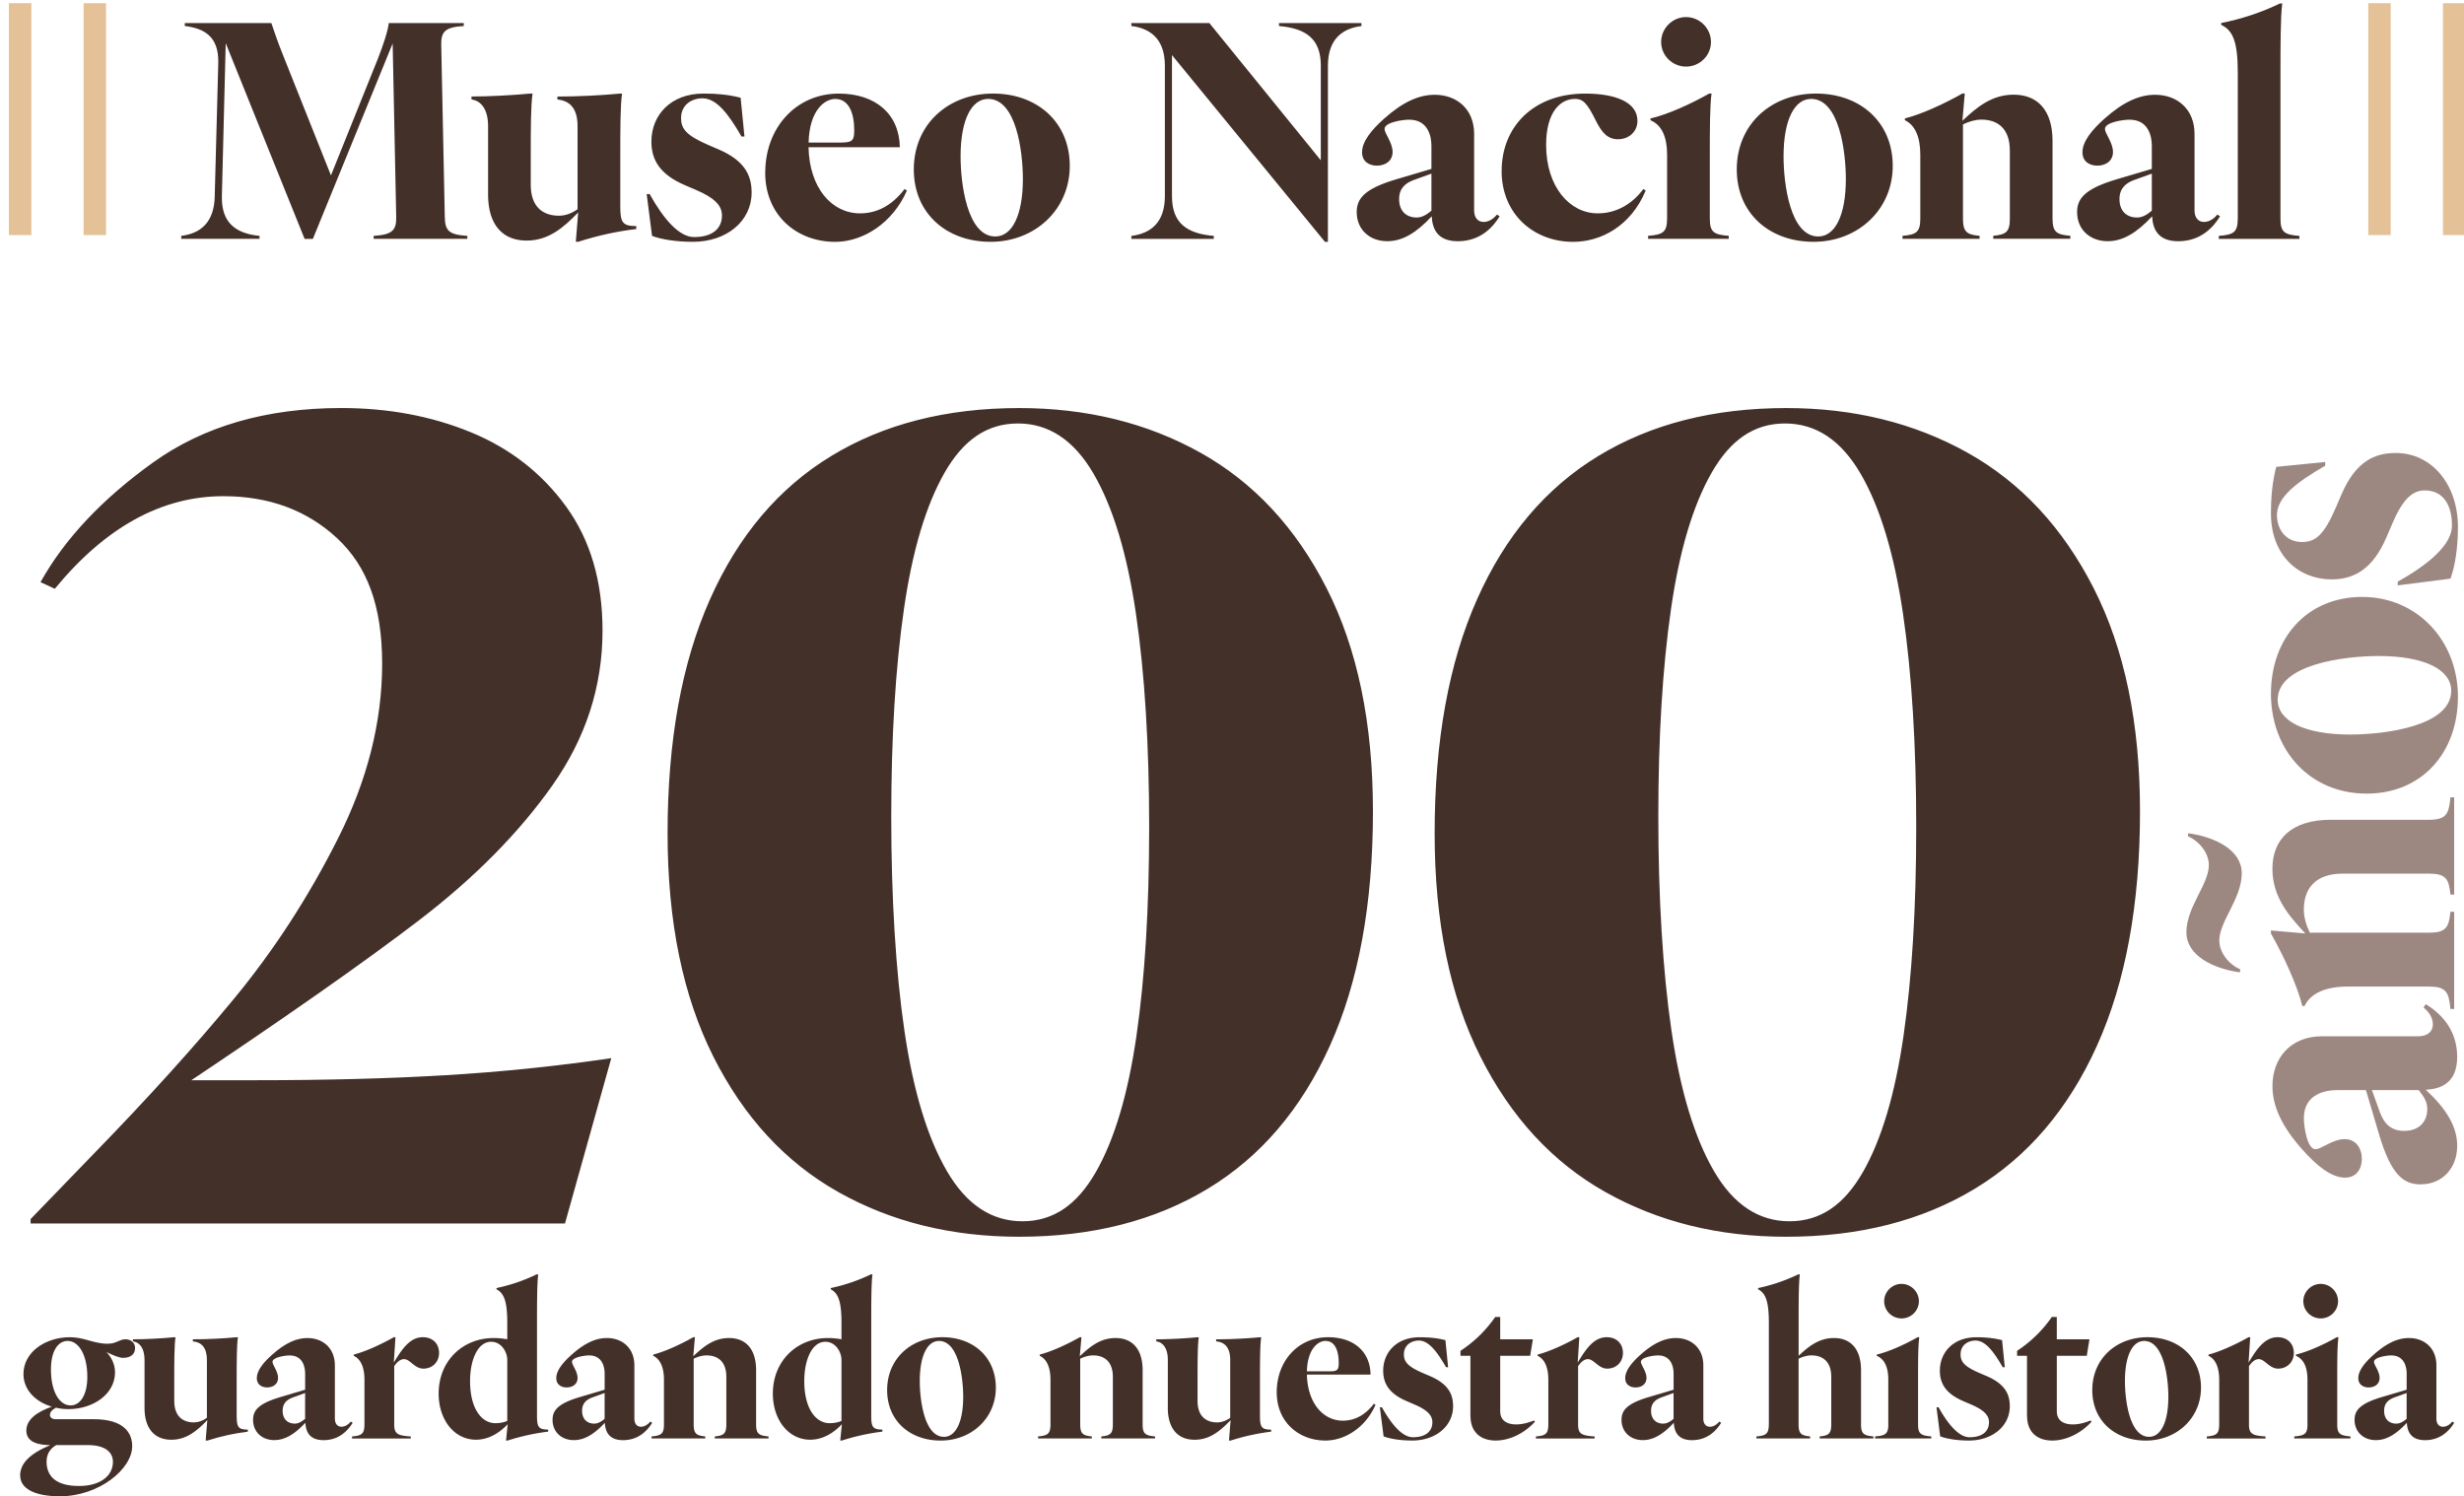 <svg id="Capa_1" data-name="Capa 1" xmlns="http://www.w3.org/2000/svg" viewBox="0 0 658.9 400.17"><defs><style>.cls-1{fill:#9d8781}.cls-2{fill:#433028}</style></defs><path class="cls-2" d="m57.42 52.46.95-35.68c.16-7.13-3.88-9.2-8.96-9.83v-.79h23.15c.79 2.38 1.67 4.92 2.86 7.93L88.5 46.91l12.53-31.16c1.35-3.41 2.78-7.69 2.93-9.59h20.06v.79c-4.92.32-6.11 1.43-6.03 5.07l.95 45.99c.08 3.65 1.03 4.76 6.03 5.07v.79H99.92v-.79c4.92-.32 6.11-1.43 6.03-5.07L105 11.63 83.67 63.88h-2.22L60.36 11.55l-1.03 40.91c-.16 7.14 3.73 9.99 10.07 10.62v.79H48.47v-.79c5.07-.63 8.8-3.49 8.96-10.62Zm73.1-.48V33.74c0-4.76-2.06-6.82-4.44-7.14v-.79c4.36 0 10.94-.32 15.7-.79h.63c-.48 3.17-.48 9.99-.48 16.33v8.09c0 5.95 3.33 8.25 7.53 8.25 1.59 0 3.33-.55 4.99-1.74v-22.2c0-4.76-2.06-6.82-5.39-7.14v-.79c5.31 0 11.89-.32 16.65-.79h.63c-.47 3.17-.47 9.99-.47 16.33v13.87c0 4.28.63 5.23 4.28 5.23v.79c-4.6.55-9.83 1.58-15.54 3.41h-.63l.63-7.85c-3.88 4.04-7.93 7.53-13.79 7.53-6.34 0-10.31-4.12-10.31-12.37Zm43.84 11.1-1.43-11.18h.79c3.81 6.82 7.93 11.5 11.89 11.5 4.76 0 7.45-2.14 7.45-5.79 0-2.7-2.06-4.76-7.13-6.9l-2.78-1.19c-6.66-2.85-8.96-6.74-8.96-11.66 0-6.98 5.07-12.84 13.95-12.84 3.81 0 6.74.32 9.91 1.11l1.03 10.39h-.79c-3.49-6.03-6.66-10.23-10.46-10.23-2.78 0-5.71 1.67-5.71 5.31 0 2.78 1.35 4.6 7.21 7.14l2.78 1.19c7.21 3.09 8.88 7.14 8.88 11.58 0 7.61-6.66 13.16-15.7 13.16-4.44 0-8.4-.63-10.94-1.59Zm30.28-16.96c0-11.89 8.17-21.09 19.66-21.09 9.67 0 16.17 5.31 16.33 14.35h-24.42c.24 10.86 6.18 17.68 13.79 17.68 4.28 0 8.4-1.9 11.89-6.5l.63.4c-3.81 8.72-11.73 13.72-19.19 13.72-10.15 0-18.71-6.98-18.71-18.55Zm20.54-8.01c2.85 0 3.25-.71 3.25-3.25 0-4.6-1.43-8.4-5.07-8.4-2.78 0-6.9 2.93-7.13 11.66h8.96Zm19.18 7.21c0-12.13 9.28-20.3 21.17-20.3s20.54 7.69 20.54 19.35-9.28 20.3-21.17 20.3-20.54-7.69-20.54-19.35Zm21.8 17.92c4.44 0 7.37-5.55 7.37-15.38 0-7.21-1.74-21.41-9.28-21.41-4.44 0-7.38 5.55-7.38 15.38 0 7.21 1.74 21.41 9.28 21.41Zm45.34-10.78V17.57c0-7.14-3.88-9.99-8.96-10.62v-.79h20.85l29.81 36.71V17.58c0-7.14-3.88-9.99-11.18-10.62v-.79h22.04v.79c-5.07.63-8.96 3.49-8.96 10.62v47.1h-.79L313.4 14.73v37.74c0 7.14 3.88 9.99 11.18 10.62v.79h-22.04v-.79c5.07-.63 8.96-3.49 8.96-10.62Zm71.36 5.39c-4.12 4.44-7.85 6.66-11.89 6.66-4.76 0-8.17-3.17-8.17-7.77 0-3.65 2.06-6.26 10.62-8.8l9.36-2.77v-6.18c0-2.22-.71-6.98-5.95-6.98-1.82 0-6.58.71-6.58 2.46 0 1.27 2.14 3.65 2.14 6.18 0 2.38-1.9 3.65-4.2 3.65-1.98 0-3.96-1.03-3.96-3.57 0-2.85 2.46-5.95 5.95-9.04 5.07-4.52 9.36-6.34 13.48-6.34 5.95 0 10.54 3.88 10.54 10.46v20.46c0 1.9.95 3.09 2.54 3.09 1.66 0 2.93-1.19 3.57-1.98l.71.48c-1.66 2.7-4.99 6.66-11.18 6.66-5.71 0-6.82-3.65-6.98-6.66Zm-4.04.32c1.51 0 2.7-.79 3.96-1.82v-9.91l-4.84 1.74c-2.06.79-3.8 2.14-3.8 5.07 0 3.17 1.9 4.92 4.68 4.92Zm22.74-12.45c0-11.73 8.4-20.69 22.36-20.69 7.93 0 13.95 2.22 13.95 7.29 0 2.85-2.22 4.92-5.23 4.92-2.7 0-4.28-1.74-5.87-4.92-2.38-4.84-3.49-5.87-5.63-5.87-3.8 0-7.69 3.41-7.69 12.29 0 11.26 6.34 18.32 13.79 18.32 4.92 0 9.12-2.38 12.21-6.5l.63.4c-3.96 9.51-11.97 13.72-19.42 13.72-10.47 0-19.11-7.37-19.11-18.95Zm44.24 12.76V41.36c0-4.76-1.43-7.93-4.44-9.2v-.48c4.76-1.11 10.94-3.96 15.7-6.66h.63c-.47 3.17-.47 9.99-.47 16.33v17.12c0 3.65 1.11 4.28 5.07 4.6v.79h-21.57v-.79c3.96-.32 5.07-.95 5.07-4.6Zm5.07-53.91c3.65 0 6.66 3.01 6.66 6.66s-3.01 6.58-6.66 6.58-6.66-2.93-6.66-6.58 3.01-6.66 6.66-6.66Zm13.56 40.75c0-12.13 9.28-20.3 21.17-20.3s20.54 7.69 20.54 19.35-9.28 20.3-21.17 20.3-20.54-7.69-20.54-19.35Zm21.8 17.92c4.44 0 7.37-5.55 7.37-15.38 0-7.21-1.74-21.41-9.28-21.41-4.44 0-7.38 5.55-7.38 15.38 0 7.21 1.74 21.41 9.28 21.41Zm51.22-4.76V40.24c0-5.95-3.33-8.25-7.61-8.25-1.59 0-3.25.48-4.92 1.27v25.21c0 3.65 1.11 4.28 4.44 4.6v.79h-20.61v-.79c3.65-.32 4.76-.95 4.76-4.6V41.35c0-4.76-1.43-7.93-4.12-9.2v-.48c4.44-1.11 10.62-3.96 15.38-6.66h.63l-.63 7.29c3.88-3.65 7.85-6.98 13.72-6.98 6.34 0 10.38 4.12 10.38 12.37v20.77c0 3.65 1.11 4.28 4.76 4.6v.79h-20.61v-.79c3.33-.32 4.44-.95 4.44-4.6Zm38.05-.63c-4.12 4.44-7.85 6.66-11.89 6.66-4.76 0-8.17-3.17-8.17-7.77 0-3.65 2.06-6.26 10.62-8.8l9.36-2.77v-6.18c0-2.22-.71-6.98-5.95-6.98-1.82 0-6.58.71-6.58 2.46 0 1.27 2.14 3.65 2.14 6.18 0 2.38-1.9 3.65-4.2 3.65-1.98 0-3.96-1.03-3.96-3.57 0-2.85 2.46-5.95 5.95-9.04 5.07-4.52 9.36-6.34 13.48-6.34 5.95 0 10.54 3.88 10.54 10.46v20.46c0 1.9.95 3.09 2.54 3.09 1.67 0 2.93-1.19 3.57-1.98l.71.48c-1.66 2.7-4.99 6.66-11.18 6.66-5.71 0-6.82-3.65-6.98-6.66Zm-4.04.32c1.51 0 2.7-.79 3.96-1.82v-9.91l-4.84 1.74c-2.06.79-3.81 2.14-3.81 5.07 0 3.17 1.9 4.92 4.68 4.92Z"/><path class="cls-2" d="M598.41 58.48v-39c0-8.25-1.27-11.34-4.44-12.84v-.48c5.55-1.11 10.78-2.85 15.7-5.23h.63c-.48 3.17-.48 12.21-.48 18.55v39.01c0 3.65 1.11 4.28 5.07 4.6v.79h-21.56v-.79c3.96-.32 5.07-.95 5.07-4.6ZM8.18 326.03l17.09-17.68c14.34-14.74 26.82-28.54 37.43-41.41 10.61-12.87 19.84-27.11 27.7-42.73 7.86-15.62 11.79-31.19 11.79-46.71s-4.03-26.13-12.08-33.6c-8.06-7.46-18.18-11.2-30.36-11.2-16.5 0-31.53 8.25-45.09 24.76l-3.83-1.77c6.48-11.59 16.5-22.25 30.06-31.98s30.36-14.59 50.39-14.59c12.57 0 24.12 2.16 34.63 6.48 10.51 4.32 19.01 10.96 25.49 19.89 6.48 8.94 9.72 19.99 9.72 33.15 0 14.93-4.47 28.73-13.41 41.41-8.94 12.67-20.78 24.66-35.51 35.95-14.74 11.3-36.54 26.57-65.43 45.83l-6.19 4.13 6.48-7.07h20.92c19.05 0 36.05-.44 50.98-1.33 14.93-.88 29.77-2.4 44.5-4.57l-12.38 44.21H8.18v-1.18Zm216.02-7.22c-14.15-7.96-25.3-20.04-33.45-36.25-8.15-16.21-12.23-36.1-12.23-59.68 0-24.76 3.78-45.63 11.35-62.62 7.56-16.99 18.37-29.77 32.42-38.31 14.04-8.55 30.8-12.82 50.25-12.82 18.07 0 34.23 3.98 48.48 11.94 14.24 7.96 25.49 20.04 33.74 36.25s12.38 36.1 12.38 59.68c0 24.76-3.83 45.63-11.49 62.62-7.66 17-18.57 29.77-32.71 38.31-14.15 8.55-30.95 12.82-50.4 12.82-18.08 0-34.19-3.98-48.33-11.94Zm68.81-5.3c5.01-8.74 8.64-20.92 10.9-36.54 2.26-15.62 3.39-34.23 3.39-55.85s-1.18-41.01-3.54-57.03c-2.36-16.01-6.14-28.49-11.35-37.43-5.21-8.94-11.94-13.41-20.19-13.41s-14.59 4.37-19.6 13.11c-5.01 8.74-8.65 20.92-10.9 36.54-2.26 15.62-3.39 34.14-3.39 55.55s1.18 41.31 3.54 57.32c2.36 16.02 6.14 28.49 11.35 37.43 5.2 8.94 11.94 13.41 20.19 13.41s14.59-4.37 19.6-13.11Zm136.31 5.3c-14.15-7.96-25.3-20.04-33.45-36.25-8.15-16.21-12.23-36.1-12.23-59.68 0-24.76 3.78-45.63 11.35-62.62 7.56-16.99 18.37-29.77 32.42-38.31 14.04-8.55 30.8-12.82 50.25-12.82 18.07 0 34.23 3.98 48.48 11.94 14.24 7.96 25.49 20.04 33.74 36.25s12.38 36.1 12.38 59.68c0 24.76-3.83 45.63-11.49 62.62-7.66 17-18.57 29.77-32.71 38.31-14.15 8.55-30.95 12.82-50.4 12.82-18.08 0-34.19-3.98-48.33-11.94Zm68.81-5.3c5.01-8.74 8.64-20.92 10.9-36.54 2.26-15.62 3.39-34.23 3.39-55.85s-1.18-41.01-3.54-57.03c-2.36-16.01-6.14-28.49-11.35-37.43-5.21-8.94-11.94-13.41-20.19-13.41s-14.59 4.37-19.6 13.11c-5.01 8.74-8.65 20.92-10.9 36.54-2.26 15.62-3.39 34.14-3.39 55.55s1.18 41.31 3.54 57.32c2.36 16.02 6.14 28.49 11.35 37.43 5.2 8.94 11.94 13.41 20.19 13.41s14.59-4.37 19.6-13.11Z"/><path class="cls-1" d="M648.68 291.44c5.6 5.2 8.4 9.9 8.4 15 0 6-4 10.3-9.8 10.3-4.6 0-7.9-2.6-11.1-13.4l-3.5-11.8h-7.8c-2.8 0-8.8.9-8.8 7.5 0 2.3.9 8.3 3.1 8.3 1.6 0 4.6-2.7 7.8-2.7 3 0 4.6 2.4 4.6 5.3 0 2.5-1.3 5-4.5 5-3.6 0-7.5-3.1-11.4-7.5-5.7-6.4-8-11.8-8-17 0-7.5 4.9-13.3 13.2-13.3h25.8c2.4 0 3.9-1.2 3.9-3.2 0-2.1-1.5-3.7-2.5-4.5l.6-.9c3.4 2.1 8.4 6.3 8.4 14.1 0 7.2-4.6 8.6-8.4 8.8Zm.4 5.1c0-1.9-1-3.4-2.3-5h-12.5l2.2 6.1c1 2.6 2.7 4.8 6.4 4.8 4 0 6.2-2.4 6.2-5.9Z"/><path class="cls-1" d="M584.67 249.34c0-6.8 6-12.8 6-18 0-3.1-2.4-6.3-5.6-7.7l.1-.8c7.2 1 14.3 4.5 14.3 10.7 0 6.8-6 12.8-6 18 0 3.1 2.4 6.3 5.6 7.7l-.1.8c-7.2-1-14.3-4.5-14.3-10.7Zm64.8-15.7h-23c-7.5 0-10.4 4.2-10.4 9.6 0 2 .6 4.1 1.6 6.2h31.8c4.6 0 5.4-1.4 5.8-5.6h1v26h-1c-.4-4.6-1.2-6-5.8-6h-21.6c-6 0-10 1.8-11.6 5.2h-.6c-1.4-5.6-5-13.4-8.4-19.4v-.8l9.2.8c-4.6-4.9-8.8-9.9-8.8-17.3 0-8 5.2-13.1 15.6-13.1h26.2c4.6 0 5.4-1.4 5.8-6h1v26h-1c-.4-4.2-1.2-5.6-5.8-5.6Zm-16.59-21.4c-15.3 0-25.6-11.7-25.6-26.7s9.7-25.9 24.4-25.9 25.6 11.7 25.6 26.7-9.7 25.9-24.4 25.9Zm22.6-27.5c0-5.6-7-9.3-19.4-9.3-9.1 0-27 2.2-27 11.7 0 5.6 7 9.3 19.4 9.3 9.1 0 27-2.2 27-11.7Zm-.2-29.99-14.1 1.8v-1c8.6-4.8 14.5-10 14.5-15 0-6-2.7-9.4-7.3-9.4-3.4 0-6 2.6-8.7 9l-1.5 3.5c-3.6 8.4-8.5 11.3-14.7 11.3-8.8 0-16.2-6.4-16.2-17.6 0-4.8.4-8.5 1.4-12.5l13.1-1.3v1c-7.6 4.4-12.9 8.4-12.9 13.2 0 3.5 2.1 7.2 6.7 7.2 3.5 0 5.8-1.7 9-9.1l1.5-3.5c3.9-9.1 9-11.2 14.6-11.2 9.6 0 16.6 8.4 16.6 19.8 0 5.6-.8 10.6-2 13.8Z"/><path class="cls-2" d="M5.38 394.65c0-3.09 2.27-5.75 8.07-8.18-2.6 0-6.41-.5-6.41-3.87 0-2.93 2.76-4.97 6.8-6.41-4.31-1.27-7.57-4.48-7.57-8.73 0-5.86 5.86-9.84 12.44-9.84 1.71 0 3.43.39 4.92.83 7.46 2.21 7.41-.28 9.95-.28 1.33 0 2.54.88 2.54 2.32 0 1.66-1.16 2.65-3.21 2.65-.99 0-2.65-.66-4.42-1.55 1.38 1.49 2.27 3.37 2.27 5.42 0 5.86-5.91 9.84-12.43 9.84-1.16 0-2.32-.11-3.37-.39-1.27.72-1.6 1.33-1.6 1.93 0 .77.66 1.16 1.55 1.16h10.22c7.96 0 10.22 3.65 10.22 7.18 0 6.19-8.95 13.43-19.34 13.43-6.63 0-10.61-1.99-10.61-5.53Zm15.7 2.76c5.75 0 9.12-2.71 9.12-6.47 0-2.21-1.6-4.48-6.8-4.48h-8.35c-1.55.88-2.6 2.32-2.6 4.42 0 4.2 2.88 6.52 8.62 6.52Zm-2.21-21.55c2.54 0 4.48-2.71 4.48-7.63 0-6.13-2.43-9.62-5.25-9.62-2.6 0-4.48 2.71-4.48 7.63 0 6.13 2.38 9.62 5.25 9.62Z"/><path class="cls-2" d="M38.65 376.41V363.7c0-3.32-1.44-4.75-3.1-4.97v-.55c3.04 0 7.63-.22 10.94-.55h.44c-.33 2.21-.33 6.96-.33 11.38v5.64c0 4.14 2.32 5.75 5.25 5.75 1.11 0 2.32-.39 3.48-1.22V363.7c0-3.32-1.44-4.75-3.76-4.97v-.55c3.7 0 8.29-.22 11.61-.55h.44c-.33 2.21-.33 6.96-.33 11.38v9.67c0 2.98.44 3.65 2.98 3.65v.55c-3.21.39-6.85 1.11-10.83 2.38H55l.44-5.47c-2.71 2.82-5.53 5.25-9.62 5.25-4.42 0-7.18-2.87-7.18-8.62Zm43 4.09c-2.87 3.09-5.47 4.64-8.29 4.64-3.32 0-5.69-2.21-5.69-5.42 0-2.54 1.44-4.37 7.41-6.13l6.52-1.93v-4.31c0-1.55-.5-4.86-4.14-4.86-1.27 0-4.59.5-4.59 1.71 0 .88 1.49 2.54 1.49 4.31 0 1.66-1.33 2.54-2.93 2.54-1.38 0-2.76-.72-2.76-2.49 0-1.99 1.71-4.15 4.14-6.3 3.54-3.15 6.52-4.42 9.39-4.42 4.15 0 7.35 2.71 7.35 7.3v14.26c0 1.33.66 2.16 1.77 2.16 1.16 0 2.04-.83 2.49-1.38l.5.33c-1.16 1.88-3.48 4.64-7.79 4.64-3.98 0-4.75-2.54-4.87-4.64Zm-2.82.22c1.05 0 1.88-.55 2.76-1.27v-6.91l-3.37 1.22c-1.44.55-2.65 1.49-2.65 3.54 0 2.21 1.33 3.43 3.26 3.43Z"/><path class="cls-2" d="M97.46 380.94V369c0-3.32-.99-5.53-2.87-6.41v-.33c3.09-.77 7.41-2.76 10.72-4.64h.44l-.44 6.8c.66-1.11 1.16-1.93 1.88-2.93 2.1-2.93 3.93-3.87 5.91-3.87 2.54 0 4.31 1.66 4.31 4.2s-1.88 4.2-4.2 4.2-3.59-2.54-5.14-2.54c-.83 0-1.71.5-2.65 1.88v15.59c0 2.54.94 2.98 4.42 3.21v.55h-15.7v-.55c2.54-.22 3.32-.66 3.32-3.21Zm19.84-8.23c0-8.84 6.52-14.87 14.7-14.87 1.16 0 2.38.11 3.65.33v-4.42c0-5.75-.88-7.9-2.88-8.95v-.33a46.97 46.97 0 0 0 10.72-3.65h.44c-.33 2.21-.33 8.51-.33 12.93v24.92c0 2.98.44 3.65 2.99 3.65v.55c-3.21.39-6.85 1.11-10.83 2.38h-.44l.44-4.37c-2.27 2.43-5.2 4.15-8.46 4.15-5.86 0-10-5.36-10-12.33Zm15.2 7.9c1.05 0 2.15-.17 3.15-.61v-16.3c0-2.1-1.55-4.86-4.31-4.86-3.65 0-5.64 4.97-5.64 10.5 0 7.24 2.98 11.27 6.8 11.27Zm29.24-.11c-2.87 3.09-5.47 4.64-8.29 4.64-3.32 0-5.69-2.21-5.69-5.42 0-2.54 1.44-4.37 7.41-6.13l6.52-1.93v-4.31c0-1.55-.5-4.86-4.14-4.86-1.27 0-4.59.5-4.59 1.71 0 .88 1.49 2.54 1.49 4.31 0 1.66-1.33 2.54-2.93 2.54-1.38 0-2.76-.72-2.76-2.49 0-1.99 1.71-4.15 4.14-6.3 3.54-3.15 6.52-4.42 9.39-4.42 4.15 0 7.35 2.71 7.35 7.3v14.26c0 1.33.66 2.16 1.77 2.16 1.16 0 2.04-.83 2.49-1.38l.5.33c-1.16 1.88-3.48 4.64-7.79 4.64-3.98 0-4.75-2.54-4.87-4.64Zm-2.82.22c1.05 0 1.88-.55 2.76-1.27v-6.91l-3.37 1.22c-1.44.55-2.65 1.49-2.65 3.54 0 2.21 1.33 3.43 3.26 3.43Z"/><path class="cls-2" d="M194.23 380.94v-12.71c0-4.14-2.32-5.75-5.3-5.75-1.11 0-2.27.33-3.43.88v17.58c0 2.54.78 2.98 3.1 3.21v.55h-14.37v-.55c2.54-.22 3.32-.66 3.32-3.21V369c0-3.32-1-5.53-2.88-6.41v-.33c3.1-.77 7.41-2.76 10.72-4.64h.44l-.44 5.08c2.71-2.54 5.47-4.86 9.56-4.86 4.42 0 7.24 2.87 7.24 8.62v14.48c0 2.54.77 2.98 3.32 3.21v.55h-14.37v-.55c2.32-.22 3.09-.66 3.09-3.21Zm12.44-8.23c0-8.84 6.52-14.87 14.7-14.87 1.16 0 2.38.11 3.65.33v-4.42c0-5.75-.88-7.9-2.87-8.95v-.33a46.97 46.97 0 0 0 10.72-3.65h.44c-.33 2.21-.33 8.51-.33 12.93v24.92c0 2.98.44 3.65 2.98 3.65v.55c-3.21.39-6.85 1.11-10.83 2.38h-.44l.44-4.37c-2.27 2.43-5.2 4.15-8.46 4.15-5.86 0-10-5.36-10-12.33Zm15.2 7.9c1.05 0 2.16-.17 3.15-.61v-16.3c0-2.1-1.55-4.86-4.31-4.86-3.65 0-5.64 4.97-5.64 10.5 0 7.24 2.98 11.27 6.8 11.27Zm15.36-8.84c0-8.46 6.47-14.15 14.76-14.15s14.31 5.36 14.31 13.49-6.47 14.15-14.76 14.15-14.31-5.36-14.31-13.49Zm15.2 12.49c3.09 0 5.14-3.87 5.14-10.72 0-5.03-1.21-14.92-6.47-14.92-3.09 0-5.14 3.87-5.14 10.72 0 5.03 1.21 14.92 6.47 14.92Zm45.16-3.32v-12.71c0-4.14-2.32-5.75-5.3-5.75-1.11 0-2.27.33-3.43.88v17.58c0 2.54.78 2.98 3.1 3.21v.55h-14.37v-.55c2.54-.22 3.32-.66 3.32-3.21V369c0-3.32-1-5.53-2.88-6.41v-.33c3.1-.77 7.41-2.76 10.72-4.64h.44l-.44 5.08c2.71-2.54 5.47-4.86 9.56-4.86 4.42 0 7.24 2.87 7.24 8.62v14.48c0 2.54.77 2.98 3.32 3.21v.55H294.5v-.55c2.32-.22 3.09-.66 3.09-3.21Zm14.7-4.53V363.7c0-3.32-1.44-4.75-3.1-4.97v-.55c3.04 0 7.63-.22 10.94-.55h.44c-.33 2.21-.33 6.96-.33 11.38v5.64c0 4.14 2.32 5.75 5.25 5.75 1.11 0 2.32-.39 3.48-1.22V363.7c0-3.32-1.44-4.75-3.76-4.97v-.55c3.7 0 8.29-.22 11.61-.55h.44c-.33 2.21-.33 6.96-.33 11.38v9.67c0 2.98.44 3.65 2.98 3.65v.55c-3.21.39-6.85 1.11-10.83 2.38h-.44l.44-5.47c-2.71 2.82-5.53 5.25-9.62 5.25-4.42 0-7.18-2.87-7.18-8.62Zm29.12-4.09c0-8.29 5.69-14.7 13.71-14.7 6.74 0 11.28 3.7 11.38 10h-17.02c.17 7.57 4.31 12.32 9.62 12.32 2.98 0 5.86-1.33 8.29-4.53l.44.28c-2.65 6.08-8.18 9.56-13.38 9.56-7.07 0-13.04-4.86-13.04-12.93Zm14.31-5.58c1.99 0 2.27-.5 2.27-2.27 0-3.21-.99-5.86-3.54-5.86-1.93 0-4.81 2.04-4.97 8.12h6.24Zm14.27 17.41-1-7.79h.55c2.65 4.75 5.53 8.01 8.29 8.01 3.32 0 5.2-1.49 5.2-4.03 0-1.88-1.44-3.32-4.97-4.81l-1.93-.83c-4.64-1.99-6.25-4.7-6.25-8.12 0-4.86 3.54-8.95 9.73-8.95 2.65 0 4.7.22 6.91.77l.72 7.24h-.55c-2.43-4.2-4.64-7.13-7.29-7.13-1.93 0-3.98 1.16-3.98 3.7 0 1.93.94 3.21 5.03 4.97l1.93.83c5.03 2.16 6.19 4.97 6.19 8.07 0 5.31-4.64 9.17-10.94 9.17-3.1 0-5.86-.44-7.63-1.11Zm23.21-5.53v-16.03h-2.65v-1.33c3.7-2.43 6.8-5.47 9.29-9.06h1.33v5.97h8.73l-.72 4.42h-8.01v14.81c0 2.65 1.99 3.54 4.31 3.54 1.55 0 3.21-.44 4.7-1.05l.28.33c-2.98 3.26-6.96 5.03-10.5 5.03-3.76 0-6.74-1.99-6.74-6.63Zm20.84 2.32V369c0-3.32-.99-5.53-2.87-6.41v-.33c3.09-.77 7.41-2.76 10.72-4.64h.44l-.44 6.8c.66-1.11 1.16-1.93 1.88-2.93 2.1-2.93 3.93-3.87 5.91-3.87 2.54 0 4.31 1.66 4.31 4.2s-1.88 4.2-4.2 4.2-3.59-2.54-5.14-2.54c-.83 0-1.71.5-2.65 1.88v15.59c0 2.54.94 2.98 4.42 3.21v.55h-15.7v-.55c2.54-.22 3.32-.66 3.32-3.21Zm33.55-.44c-2.88 3.09-5.47 4.64-8.29 4.64-3.31 0-5.69-2.21-5.69-5.42 0-2.54 1.44-4.37 7.41-6.13l6.52-1.93v-4.31c0-1.55-.5-4.86-4.15-4.86-1.27 0-4.59.5-4.59 1.71 0 .88 1.49 2.54 1.49 4.31 0 1.66-1.33 2.54-2.93 2.54-1.38 0-2.76-.72-2.76-2.49 0-1.99 1.71-4.15 4.14-6.3 3.54-3.15 6.52-4.42 9.4-4.42 4.14 0 7.35 2.71 7.35 7.3v14.26c0 1.33.66 2.16 1.77 2.16 1.16 0 2.04-.83 2.49-1.38l.5.33c-1.16 1.88-3.48 4.64-7.79 4.64-3.98 0-4.75-2.54-4.86-4.64Zm-2.82.22c1.05 0 1.88-.55 2.76-1.27v-6.91l-3.37 1.22c-1.44.55-2.65 1.49-2.65 3.54 0 2.21 1.33 3.43 3.26 3.43Zm28.24.22v-27.19c0-5.75-.88-7.9-2.87-8.95v-.33a46.97 46.97 0 0 0 10.72-3.65h.44c-.33 2.21-.33 8.51-.33 12.93v8.84c2.65-2.49 5.42-4.75 9.45-4.75 4.42 0 7.24 2.87 7.24 8.62v14.48c0 2.54.77 2.98 3.31 3.21v.55H486.6v-.55c2.32-.22 3.1-.66 3.1-3.21v-12.71c0-4.14-2.32-5.75-5.31-5.75-1.11 0-2.27.33-3.43.88v17.58c0 2.54.77 2.98 3.09 3.21v.55h-14.37v-.55c2.54-.22 3.32-.66 3.32-3.21Zm31.94 0V369c0-3.32-.99-5.53-3.09-6.41v-.33c3.31-.77 7.63-2.76 10.94-4.64h.44c-.33 2.21-.33 6.96-.33 11.38v11.94c0 2.54.77 2.98 3.54 3.21v.55h-15.03v-.55c2.76-.22 3.54-.66 3.54-3.21Zm3.54-37.58c2.54 0 4.64 2.1 4.64 4.64s-2.1 4.59-4.64 4.59-4.64-2.04-4.64-4.59 2.1-4.64 4.64-4.64Zm10.34 40.79-.99-7.79h.55c2.65 4.75 5.53 8.01 8.29 8.01 3.32 0 5.2-1.49 5.2-4.03 0-1.88-1.44-3.32-4.97-4.81l-1.93-.83c-4.64-1.99-6.24-4.7-6.24-8.12 0-4.86 3.54-8.95 9.73-8.95 2.65 0 4.7.22 6.91.77l.72 7.24h-.55c-2.43-4.2-4.64-7.13-7.29-7.13-1.94 0-3.98 1.16-3.98 3.7 0 1.93.94 3.21 5.03 4.97l1.94.83c5.03 2.16 6.19 4.97 6.19 8.07 0 5.31-4.64 9.17-10.94 9.17-3.1 0-5.86-.44-7.63-1.11Zm23.21-5.53v-16.03h-2.65v-1.33c3.7-2.43 6.8-5.47 9.29-9.06h1.33v5.97h8.73l-.72 4.42h-8.01v14.81c0 2.65 1.99 3.54 4.31 3.54 1.55 0 3.21-.44 4.7-1.05l.28.33c-2.98 3.26-6.96 5.03-10.5 5.03-3.76 0-6.74-1.99-6.74-6.63Zm17.46-6.85c0-8.46 6.47-14.15 14.76-14.15s14.31 5.36 14.31 13.49-6.47 14.15-14.76 14.15-14.31-5.36-14.31-13.49Zm15.2 12.49c3.09 0 5.14-3.87 5.14-10.72 0-5.03-1.21-14.92-6.47-14.92-3.09 0-5.14 3.87-5.14 10.72 0 5.03 1.21 14.92 6.47 14.92Zm18.74-3.32V369c0-3.32-.99-5.53-2.87-6.41v-.33c3.09-.77 7.41-2.76 10.72-4.64h.44l-.44 6.8c.66-1.11 1.16-1.93 1.88-2.93 2.1-2.93 3.93-3.87 5.91-3.87 2.54 0 4.31 1.66 4.31 4.2s-1.88 4.2-4.2 4.2-3.59-2.54-5.14-2.54c-.83 0-1.71.5-2.65 1.88v15.59c0 2.54.94 2.98 4.42 3.21v.55h-15.7v-.55c2.54-.22 3.32-.66 3.32-3.21Zm23.6 0V369c0-3.32-.99-5.53-3.09-6.41v-.33c3.31-.77 7.63-2.76 10.94-4.64h.44c-.33 2.21-.33 6.96-.33 11.38v11.94c0 2.54.77 2.98 3.54 3.21v.55h-15.03v-.55c2.76-.22 3.54-.66 3.54-3.21Zm3.54-37.58c2.54 0 4.64 2.1 4.64 4.64s-2.1 4.59-4.64 4.59-4.64-2.04-4.64-4.59 2.1-4.64 4.64-4.64Zm23.04 37.14c-2.87 3.09-5.47 4.64-8.29 4.64-3.32 0-5.69-2.21-5.69-5.42 0-2.54 1.44-4.37 7.41-6.13l6.52-1.93v-4.31c0-1.55-.5-4.86-4.14-4.86-1.27 0-4.59.5-4.59 1.71 0 .88 1.49 2.54 1.49 4.31 0 1.66-1.33 2.54-2.93 2.54-1.38 0-2.76-.72-2.76-2.49 0-1.99 1.71-4.15 4.14-6.3 3.54-3.15 6.52-4.42 9.39-4.42 4.15 0 7.35 2.71 7.35 7.3v14.26c0 1.33.66 2.16 1.77 2.16 1.16 0 2.04-.83 2.49-1.38l.5.33c-1.16 1.88-3.48 4.64-7.79 4.64-3.98 0-4.75-2.54-4.87-4.64Zm-2.82.22c1.05 0 1.88-.55 2.76-1.27v-6.91l-3.37 1.22c-1.44.55-2.65 1.49-2.65 3.54 0 2.21 1.33 3.43 3.26 3.43Z"/><path d="M5.38.85v62.02M25.36.85v62.02M636.3.85v62.02M656.28.85v62.02" style="fill:none;stroke:#e4c197;stroke-miterlimit:10;stroke-width:6px"/></svg>